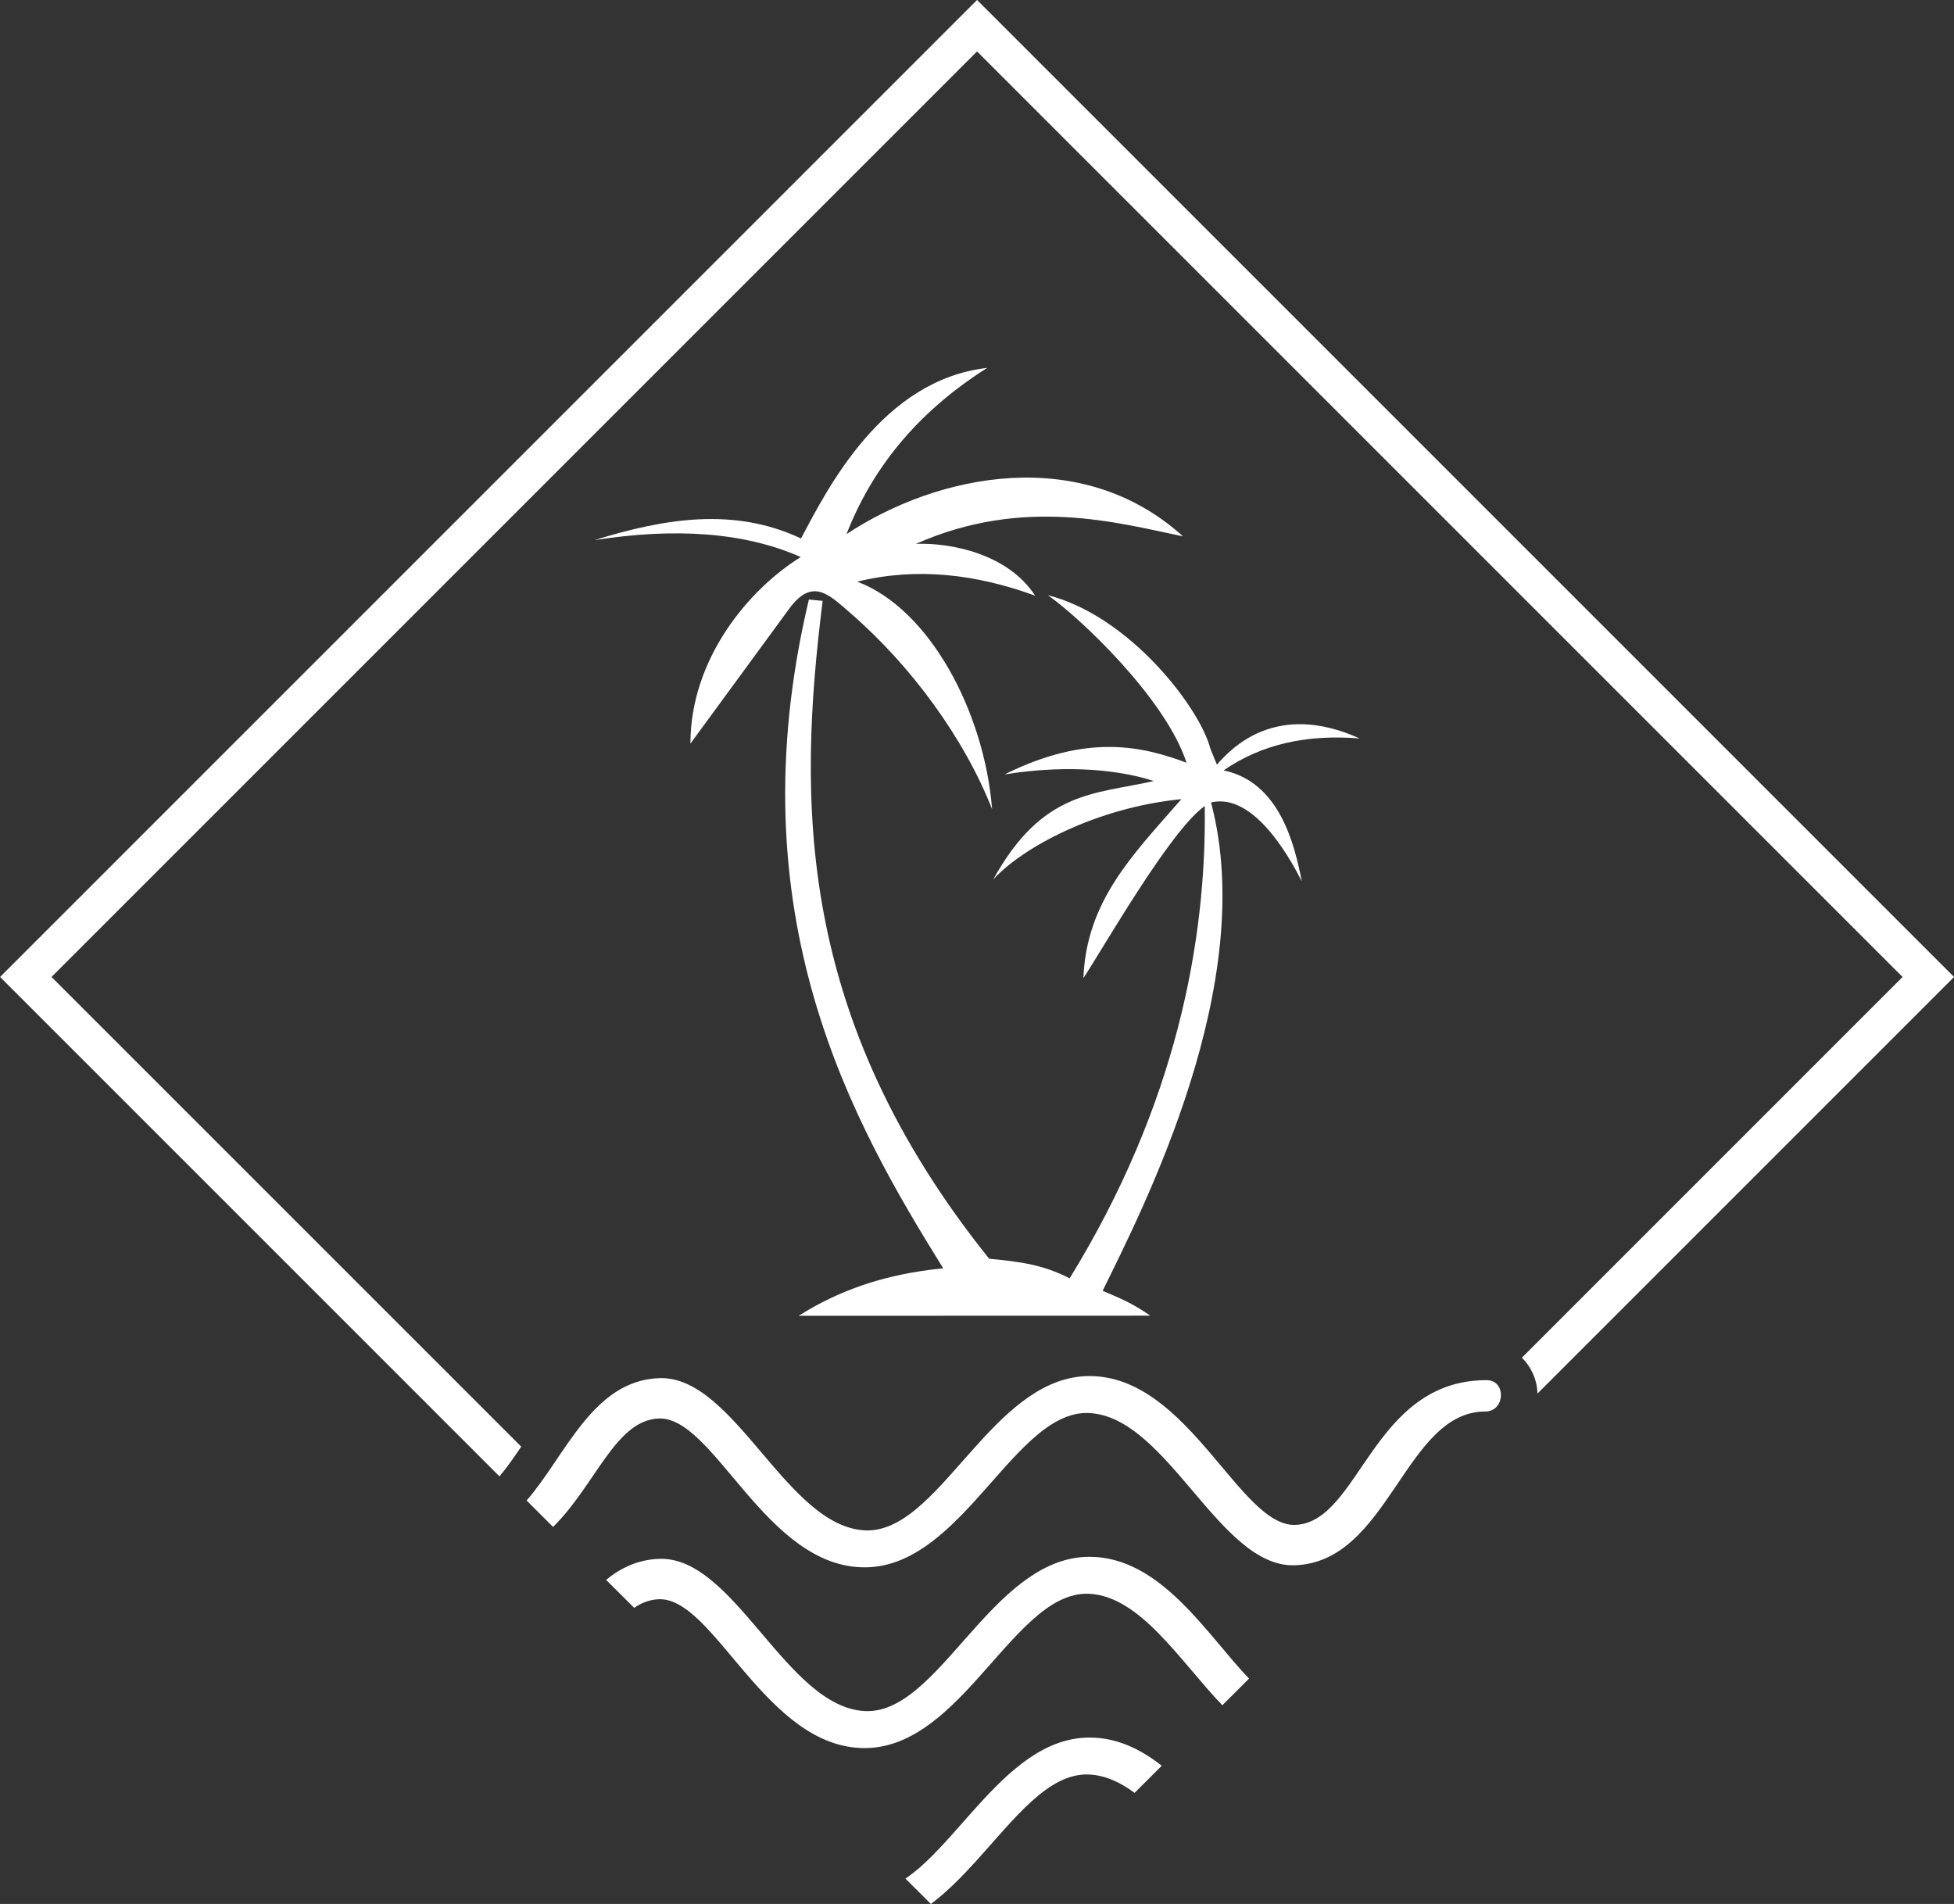 <?xml version="1.0" encoding="UTF-8" standalone="no"?><svg xmlns="http://www.w3.org/2000/svg" xmlns:xlink="http://www.w3.org/1999/xlink" fill="#000000" height="1357.4" preserveAspectRatio="xMidYMid meet" version="1" viewBox="1303.4 1321.3 1393.1 1357.4" width="1393.1" zoomAndPan="magnify"><rect x="1303.4" y="1321.3" width="1393.1" height="1357.4" fill="#333333" stroke="none"/><g id="change1_1"><path clip-rule="evenodd" d="M1999.99,1321.28l696.55,696.55l-297.01,297.01c-0.16-7.05-2.32-14.15-6.83-20.53 c-1.28-1.85-2.73-3.53-4.28-5.05l271.41-271.44l-659.85-659.85l-659.85,659.85l334.88,334.86c-5.43,8-10.5,15.32-15.52,21.18 l-356.04-356.04L1999.99,1321.28L1999.99,1321.28z M2079.86,2431.21c51.15-0.25,84.47,56.17,114.05,86.84l-19.06,19.01 c-30.15-31.54-58.49-77.75-94.95-79.49c-29.04-1.4-53.31,31.61-80.75,61.83c-22.67,24.98-47.52,48.04-79.02,48.17 c-70.91,0.36-107.56-108.22-147.44-106.1c-6.33,0.34-11.96,2.57-17.17,6.12l-19.99-19.94c10.66-8.72,22.96-14.53,38.15-14.99 c53.56-1.58,90.46,105.85,146.38,108.53c29.07,1.4,53.33-31.61,80.77-61.82C2023.51,2454.4,2048.36,2431.35,2079.86,2431.21 L2079.86,2431.21z M2131.66,2580.17l-19.35,19.33c-10.21-7.55-20.89-12.53-32.4-13.07c-29.04-1.4-53.31,31.61-80.75,61.85 c-10.14,11.15-20.68,21.92-32.08,30.44l-18.14-18.09c17.44-11.76,34-32.67,51.91-52.38c22.67-24.97,47.52-48.04,79.02-48.17 C2099.49,2559.98,2116.5,2568.23,2131.66,2580.17L2131.66,2580.17z M1697.73,2409.92l-18.88-18.86 c27.65-31.65,47.16-85.84,94.83-87.24c53.56-1.58,90.46,105.85,146.38,108.53c29.07,1.4,53.33-31.61,80.77-61.85 c22.67-24.95,47.52-48.01,79.02-48.15c70.91-0.36,107.57,108.22,147.44,106.1c45.78-2.43,54.39-103.19,135.98-103.19 c14.24,0,13.29,22.35-0.92,22.35c-57.5,0-68.61,107.65-136.05,109.64c-53.56,1.58-90.46-105.85-146.41-108.54 c-29.04-1.4-53.31,31.61-80.75,61.83c-22.67,24.96-47.52,48.04-79.02,48.17c-70.91,0.34-107.56-108.24-147.44-106.1 C1742.05,2334.24,1728.06,2379.87,1697.73,2409.92L1697.73,2409.92z M2166.83,1893.51c34.09,128.83-48.35,288.96-77.3,348.06 c11.85,5.09,20.05,8.16,34.04,17.73l-250.77,0.07c27.94-17.57,60.2-29.65,103.06-33.84c-64.12-103.24-149.34-251.38-95.76-476.81 l9.8,0.99c-17.73,141.95-19.58,296.53,118.69,468.96c22.49,2.26,37.67,4.04,57.43,13.97c75.93-123.4,97.67-240.43,96.3-336.68 c-24.38,17.06-72.24,101.03-86.52,122.71c2.21-55.29,35.24-87.9,69.87-127.62c-60.68,5.97-113.69,34.61-134.24,57.41 c35.1-63.59,71.94-60.77,114.53-70.3c-20.93-7.05-58.63-12.48-106.37-4.73c59.48-29.61,98.78-19.87,129.74-8.36 c-14.82-45.65-76.07-103.57-98.89-119.46c58.85,15.03,108.67,80.89,115.9,109.48l4.64,11.35c10.34-11.74,42.09-45.63,101.82-18.66 c-37.18-3.04-69.8,3.88-97.04,22.78c40.51,8.27,50.9,54.41,55.74,79.06c-10.48-20.68-34.95-61.94-63.47-56.49 C2167.64,1893.24,2167.24,1893.37,2166.83,1893.51L2166.83,1893.51z M2146.8,1703.68c-45.83-9.44-113.42-28.8-190.37,5.36 c24.83-0.92,65.52,7.03,84.99,36.95c-42.31-15.46-84.6-20.39-126.89-10c51.5,19.28,90.66,92.76,96.18,162.18 c-19.87-50.49-57.61-102.11-100.83-139.6c-15.52-13.5-27.24-25.91-43.98-3.07l-70.27,95.96c0-59.93,40.89-109.55,78.66-133.02 c-40.44-17.89-90.01-20.98-147.08-12.06c49.86-15.43,99.39-23.72,147.26-1.19c18.79-35.26,57.73-113.11,132.75-121.6 c-50.76,32.11-82.31,72.41-100.31,118.52C1972.32,1658.8,2074.57,1638.23,2146.8,1703.68L2146.8,1703.68z" fill="#ffffff" fill-rule="evenodd"/></g></svg>